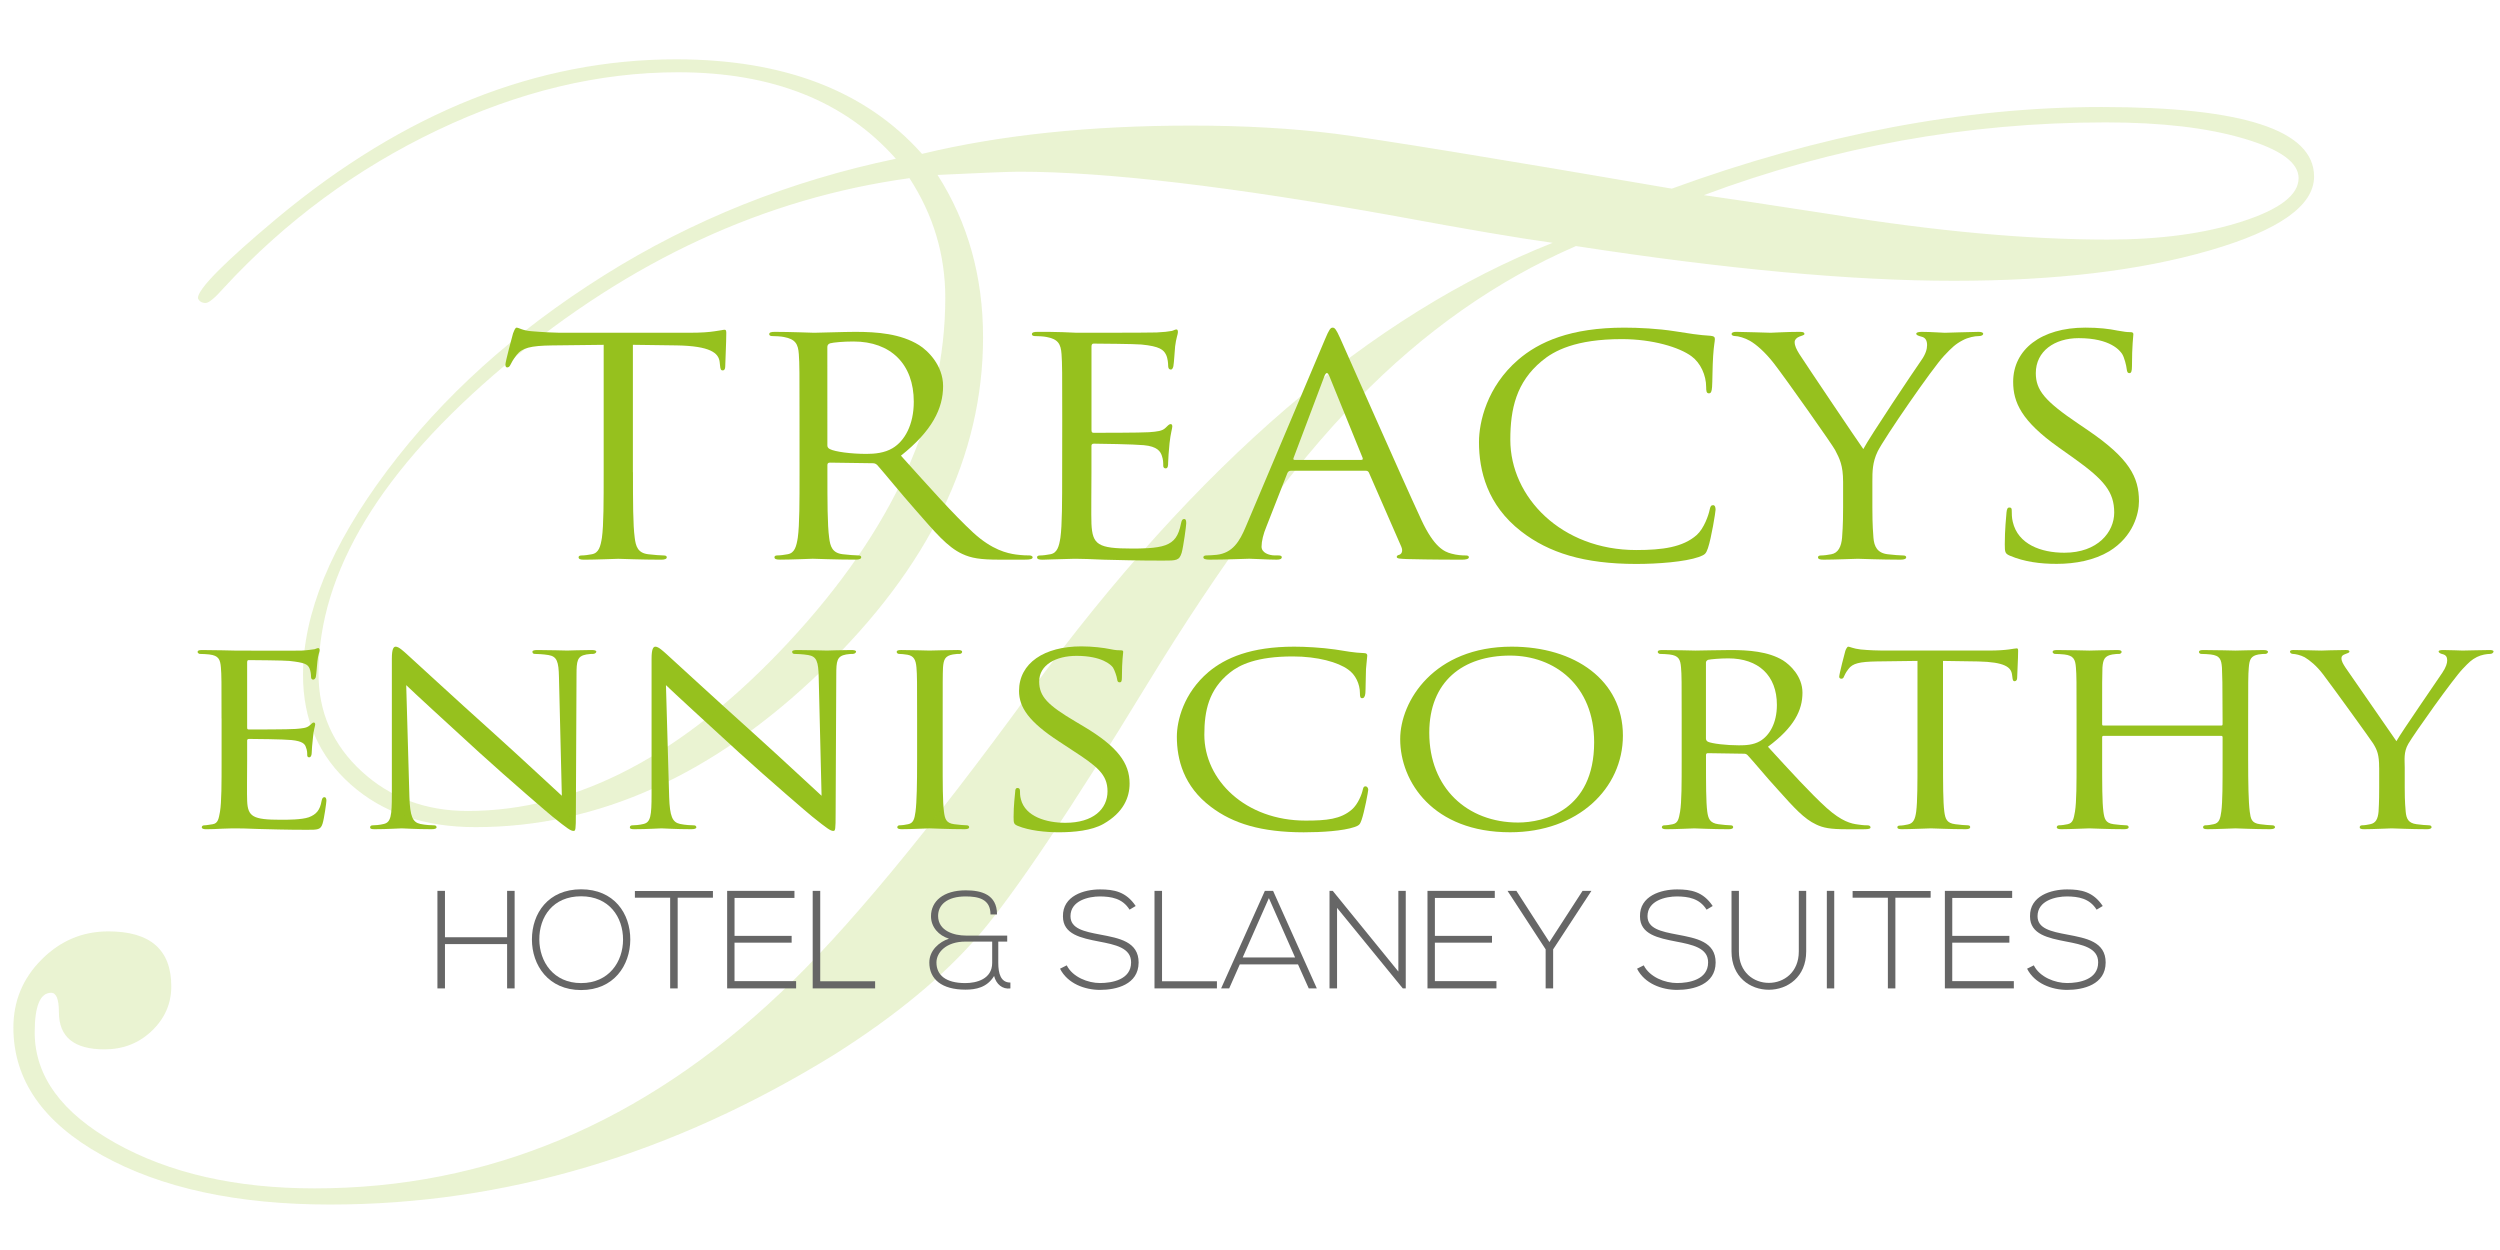 <?xml version="1.0" encoding="utf-8"?>
<!-- Generator: Adobe Illustrator 16.0.0, SVG Export Plug-In . SVG Version: 6.00 Build 0)  -->
<!DOCTYPE svg PUBLIC "-//W3C//DTD SVG 1.1//EN" "http://www.w3.org/Graphics/SVG/1.1/DTD/svg11.dtd">
<svg version="1.1" id="Layer_1" xmlns="http://www.w3.org/2000/svg" xmlns:xlink="http://www.w3.org/1999/xlink" x="0px" y="0px"
	 width="140px" height="70px" viewBox="0 0 140 70" enable-background="new 0 0 140 70" xml:space="preserve">
<g>
	<path fill="#96C11E" d="M12.406,40.239c0-2.06,0-2.435-0.035-2.855c-0.036-0.452-0.125-0.671-0.644-0.734
		c-0.125-0.015-0.394-0.031-0.538-0.031c-0.053,0-0.125-0.062-0.125-0.108c0-0.079,0.071-0.109,0.25-0.109
		c0.716,0,1.736,0.03,1.826,0.03c0.107,0,3.399,0.017,3.757,0c0.304-0.014,0.59-0.061,0.716-0.076
		c0.071-0.017,0.143-0.063,0.214-0.063c0.054,0,0.072,0.063,0.072,0.126c0,0.093-0.09,0.249-0.125,0.623
		c-0.018,0.126-0.054,0.718-0.089,0.875c-0.018,0.062-0.071,0.141-0.143,0.141c-0.089,0-0.125-0.063-0.125-0.172
		c0-0.095-0.018-0.313-0.089-0.47c-0.107-0.219-0.269-0.312-1.127-0.405c-0.269-0.03-2.094-0.046-2.272-0.046
		c-0.072,0-0.089,0.046-0.089,0.14v3.606c0,0.093,0,0.14,0.089,0.14c0.197,0,2.272,0,2.63-0.031c0.376-0.032,0.609-0.048,0.77-0.188
		c0.107-0.093,0.179-0.172,0.232-0.172c0.055,0,0.09,0.032,0.09,0.108c0,0.079-0.09,0.298-0.125,0.734
		c-0.036,0.266-0.071,0.765-0.071,0.858c0,0.109-0.036,0.25-0.144,0.25c-0.071,0-0.107-0.047-0.107-0.125
		c0-0.125,0-0.266-0.072-0.436c-0.053-0.188-0.197-0.345-0.805-0.407c-0.43-0.047-2.112-0.063-2.38-0.063
		c-0.089,0-0.107,0.047-0.107,0.095v1.107c0,0.452-0.018,1.997,0,2.264c0.036,0.889,0.323,1.061,1.879,1.061
		c0.412,0,1.164,0,1.575-0.14c0.412-0.156,0.626-0.391,0.716-0.921c0.036-0.156,0.071-0.203,0.161-0.203
		c0.089,0,0.107,0.108,0.107,0.203c0,0.093-0.125,0.998-0.215,1.279c-0.107,0.344-0.269,0.344-0.877,0.344
		c-1.181,0-2.093-0.032-2.737-0.047c-0.662-0.032-1.074-0.032-1.306-0.032c-0.036,0-0.34,0-0.68,0.016
		c-0.304,0.017-0.662,0.031-0.913,0.031c-0.161,0-0.25-0.031-0.25-0.108c0-0.047,0.036-0.11,0.125-0.11
		c0.143,0,0.34-0.046,0.483-0.062c0.304-0.047,0.34-0.313,0.412-0.703c0.089-0.547,0.089-1.591,0.089-2.871V40.239L12.406,40.239z"
		/>
	<path fill="#96C11E" d="M22.927,44.626c0.036,1.092,0.179,1.421,0.609,1.515c0.286,0.062,0.644,0.078,0.787,0.078
		c0.072,0,0.125,0.047,0.125,0.108c0,0.078-0.107,0.108-0.286,0.108c-0.895,0-1.521-0.047-1.664-0.047
		c-0.144,0-0.806,0.047-1.521,0.047c-0.161,0-0.25-0.015-0.25-0.108c0-0.062,0.053-0.108,0.125-0.108
		c0.125,0,0.412-0.017,0.644-0.078c0.394-0.094,0.448-0.453,0.448-1.656v-7.6c0-0.53,0.089-0.672,0.214-0.672
		c0.179,0,0.448,0.265,0.609,0.405c0.25,0.22,2.541,2.343,4.974,4.527c1.557,1.405,3.239,2.98,3.722,3.418l-0.161-6.648
		c-0.018-0.859-0.108-1.155-0.591-1.233c-0.286-0.047-0.644-0.063-0.77-0.063c-0.107,0-0.125-0.077-0.125-0.124
		c0-0.077,0.125-0.093,0.304-0.093c0.716,0,1.467,0.029,1.646,0.029c0.179,0,0.698-0.029,1.342-0.029
		c0.161,0,0.286,0.016,0.286,0.093c0,0.047-0.071,0.124-0.179,0.124c-0.071,0-0.197,0-0.376,0.031
		c-0.519,0.095-0.554,0.36-0.554,1.155l-0.036,7.773c0,0.874-0.018,0.953-0.125,0.953c-0.161,0-0.323-0.11-1.199-0.813
		c-0.161-0.124-2.433-2.075-4.097-3.589c-1.826-1.671-3.597-3.293-4.08-3.762L22.927,44.626z"/>
	<path fill="#96C11E" d="M37.473,44.626c0.036,1.092,0.179,1.421,0.609,1.515c0.286,0.062,0.644,0.078,0.787,0.078
		c0.072,0,0.126,0.047,0.126,0.108c0,0.078-0.107,0.108-0.287,0.108c-0.895,0-1.521-0.047-1.664-0.047s-0.805,0.047-1.521,0.047
		c-0.161,0-0.251-0.015-0.251-0.108c0-0.062,0.054-0.108,0.125-0.108c0.125,0,0.412-0.017,0.644-0.078
		c0.394-0.094,0.447-0.453,0.447-1.656v-7.6c0-0.53,0.09-0.672,0.215-0.672c0.179,0,0.447,0.265,0.609,0.405
		c0.25,0.22,2.541,2.343,4.975,4.527c1.556,1.405,3.238,2.98,3.721,3.418l-0.161-6.648c-0.019-0.859-0.108-1.155-0.591-1.233
		c-0.286-0.047-0.644-0.063-0.77-0.063c-0.107,0-0.125-0.077-0.125-0.124c0-0.077,0.125-0.093,0.304-0.093
		c0.716,0,1.467,0.029,1.646,0.029c0.179,0,0.698-0.029,1.342-0.029c0.162,0,0.287,0.016,0.287,0.093
		c0,0.047-0.072,0.124-0.179,0.124c-0.071,0-0.197,0-0.375,0.031c-0.519,0.095-0.555,0.36-0.555,1.155l-0.036,7.773
		c0,0.874-0.018,0.953-0.125,0.953c-0.161,0-0.322-0.11-1.199-0.813c-0.161-0.124-2.433-2.075-4.098-3.589
		c-1.825-1.671-3.596-3.293-4.08-3.762L37.473,44.626z"/>
	<path fill="#96C11E" d="M52.79,42.581c0,1.28,0,2.326,0.071,2.871c0.053,0.391,0.108,0.642,0.573,0.703
		c0.232,0.031,0.572,0.062,0.715,0.062c0.089,0,0.125,0.063,0.125,0.11c0,0.062-0.071,0.108-0.251,0.108
		c-0.876,0-1.896-0.047-1.968-0.047c-0.089,0-1.073,0.047-1.556,0.047c-0.161,0-0.25-0.03-0.25-0.108c0-0.047,0.035-0.11,0.125-0.11
		c0.144,0,0.341-0.03,0.483-0.062c0.304-0.062,0.357-0.313,0.412-0.703c0.071-0.545,0.089-1.591,0.089-2.871v-2.342
		c0-2.06,0-2.435-0.036-2.855c-0.036-0.452-0.161-0.655-0.5-0.718c-0.179-0.031-0.376-0.048-0.483-0.048
		c-0.071,0-0.125-0.062-0.125-0.108c0-0.079,0.071-0.109,0.25-0.109c0.52,0,1.503,0.03,1.592,0.03c0.072,0,1.092-0.03,1.575-0.03
		c0.179,0,0.25,0.03,0.25,0.109c0,0.047-0.071,0.108-0.125,0.108c-0.107,0-0.214,0-0.393,0.031c-0.43,0.079-0.52,0.266-0.555,0.734
		c-0.018,0.421-0.018,0.796-0.018,2.855V42.581L52.79,42.581z"/>
	<path fill="#96C11E" d="M56.994,46.249c-0.215-0.094-0.233-0.141-0.233-0.499c0-0.656,0.072-1.187,0.089-1.405
		c0-0.141,0.036-0.219,0.125-0.219s0.143,0.047,0.143,0.157c0,0.108,0,0.295,0.054,0.483c0.25,0.967,1.432,1.311,2.487,1.311
		c1.557,0,2.362-0.765,2.362-1.765c0-0.951-0.59-1.403-1.986-2.309l-0.715-0.47c-1.7-1.106-2.254-1.919-2.254-2.84
		c0-1.561,1.414-2.496,3.489-2.496c0.626,0,1.252,0.077,1.627,0.156c0.305,0.063,0.43,0.063,0.556,0.063
		c0.125,0,0.161,0.014,0.161,0.093c0,0.063-0.072,0.5-0.072,1.405c0,0.201-0.018,0.297-0.125,0.297
		c-0.107,0-0.125-0.063-0.143-0.172c-0.018-0.156-0.143-0.516-0.232-0.656c-0.108-0.156-0.626-0.655-2.04-0.655
		c-1.145,0-2.093,0.499-2.093,1.435c0,0.845,0.483,1.328,2.039,2.248l0.447,0.266c1.915,1.14,2.577,2.061,2.577,3.199
		c0,0.781-0.34,1.623-1.467,2.265c-0.663,0.374-1.647,0.467-2.506,0.467C58.55,46.607,57.638,46.515,56.994,46.249z"/>
	<path fill="#96C11E" d="M67.818,45.188c-1.539-1.154-1.914-2.669-1.914-3.933c0-0.891,0.375-2.436,1.771-3.622
		c0.949-0.795,2.38-1.42,4.796-1.42c0.626,0,1.521,0.048,2.291,0.157c0.59,0.093,1.091,0.187,1.609,0.202
		c0.16,0,0.196,0.063,0.196,0.141c0,0.108-0.036,0.266-0.071,0.75c-0.018,0.436-0.018,1.17-0.035,1.356
		c-0.018,0.204-0.09,0.281-0.179,0.281c-0.108,0-0.126-0.093-0.126-0.281c0-0.515-0.25-1.045-0.661-1.326
		c-0.555-0.406-1.7-0.733-3.097-0.733c-2.021,0-2.988,0.468-3.542,0.92c-1.163,0.938-1.413,2.122-1.413,3.466
		c0,2.544,2.308,4.807,5.671,4.807c1.181,0,1.969-0.077,2.596-0.624c0.34-0.296,0.555-0.857,0.607-1.108
		c0.036-0.14,0.054-0.187,0.161-0.187c0.072,0,0.144,0.093,0.144,0.187c0,0.093-0.215,1.249-0.376,1.702
		c-0.09,0.249-0.125,0.295-0.394,0.391c-0.645,0.219-1.824,0.295-2.845,0.295C70.645,46.607,69.053,46.124,67.818,45.188z"/>
	<path fill="#96C11E" d="M84.655,36.213c3.543,0,6.228,1.89,6.228,4.979c0,2.965-2.523,5.415-6.317,5.415
		c-4.313,0-6.155-2.825-6.155-5.213C78.41,39.256,80.307,36.213,84.655,36.213z M85.013,46.062c1.413,0,4.259-0.655,4.259-4.495
		c0-3.185-2.219-4.854-4.706-4.854c-2.63,0-4.527,1.436-4.527,4.323C80.039,44.126,82.168,46.062,85.013,46.062z"/>
	<path fill="#96C11E" d="M94.174,40.239c0-2.06,0-2.435-0.036-2.855c-0.036-0.452-0.125-0.671-0.643-0.734
		c-0.127-0.015-0.395-0.031-0.537-0.031c-0.055,0-0.126-0.062-0.126-0.108c0-0.079,0.072-0.109,0.251-0.109
		c0.715,0,1.771,0.03,1.86,0.03c0.16,0,1.484-0.03,1.969-0.03c1.001,0,2.111,0.077,2.934,0.578c0.395,0.249,1.092,0.89,1.092,1.811
		c0,0.983-0.464,1.935-1.933,3.027c1.288,1.405,2.381,2.606,3.293,3.433c0.841,0.749,1.36,0.875,1.753,0.922
		c0.305,0.046,0.465,0.046,0.555,0.046s0.144,0.063,0.144,0.11c0,0.077-0.089,0.108-0.376,0.108h-0.984
		c-0.895,0-1.288-0.076-1.682-0.265c-0.679-0.313-1.252-0.951-2.147-1.951c-0.662-0.718-1.359-1.576-1.699-1.935
		c-0.071-0.063-0.108-0.078-0.215-0.078l-2.005-0.031c-0.07,0-0.106,0.031-0.106,0.109v0.313c0,1.278,0,2.31,0.071,2.854
		c0.054,0.391,0.144,0.64,0.626,0.703c0.216,0.031,0.556,0.062,0.698,0.062c0.107,0,0.126,0.063,0.126,0.11
		c0,0.062-0.072,0.108-0.251,0.108c-0.858,0-1.861-0.047-1.933-0.047c-0.019,0-1.074,0.047-1.557,0.047
		c-0.16,0-0.251-0.03-0.251-0.108c0-0.047,0.036-0.11,0.125-0.11c0.145,0,0.341-0.03,0.483-0.062
		c0.304-0.063,0.34-0.313,0.412-0.703c0.089-0.545,0.089-1.591,0.089-2.871V40.239L94.174,40.239z M95.534,41.364
		c0,0.078,0.035,0.123,0.106,0.172c0.232,0.108,1.038,0.202,1.736,0.202c0.375,0,0.806-0.016,1.182-0.234
		c0.536-0.312,0.948-1.014,0.948-2.029c0-1.653-1.039-2.606-2.721-2.606c-0.465,0-0.966,0.047-1.128,0.079
		c-0.069,0.031-0.124,0.078-0.124,0.156V41.364L95.534,41.364z"/>
	<path fill="#96C11E" d="M108.81,42.581c0,1.28,0,2.326,0.072,2.871c0.054,0.391,0.125,0.642,0.608,0.703
		c0.215,0.031,0.572,0.062,0.716,0.062c0.106,0,0.125,0.063,0.125,0.11c0,0.062-0.071,0.108-0.251,0.108
		c-0.858,0-1.861-0.047-1.949-0.047c-0.072,0-1.164,0.047-1.629,0.047c-0.18,0-0.25-0.03-0.25-0.108
		c0-0.047,0.036-0.094,0.124-0.094c0.144,0,0.322-0.031,0.467-0.063c0.321-0.063,0.41-0.328,0.464-0.719
		c0.072-0.545,0.072-1.591,0.072-2.871V37.01l-2.272,0.03c-0.984,0.017-1.36,0.11-1.593,0.423c-0.18,0.233-0.197,0.326-0.25,0.421
		c-0.036,0.109-0.09,0.124-0.162,0.124c-0.034,0-0.107-0.031-0.107-0.107c0-0.143,0.305-1.328,0.34-1.438
		c0.019-0.078,0.108-0.25,0.162-0.25c0.107,0,0.269,0.109,0.698,0.157c0.446,0.047,1.055,0.061,1.233,0.061h5.941
		c0.519,0,0.876-0.029,1.127-0.061c0.232-0.032,0.375-0.063,0.447-0.063s0.072,0.078,0.072,0.156c0,0.405-0.055,1.358-0.055,1.514
		c0,0.11-0.072,0.172-0.143,0.172c-0.072,0-0.107-0.046-0.125-0.233l-0.019-0.141c-0.053-0.406-0.393-0.702-1.896-0.734l-1.969-0.03
		V42.581L108.81,42.581z"/>
	<path fill="#96C11E" d="M125.897,42.581c0,1.28,0.018,2.326,0.089,2.871c0.054,0.391,0.09,0.642,0.572,0.703
		c0.215,0.031,0.572,0.062,0.699,0.062c0.106,0,0.143,0.063,0.143,0.11c0,0.062-0.09,0.108-0.269,0.108
		c-0.858,0-1.86-0.047-1.95-0.047c-0.072,0-1.091,0.047-1.557,0.047c-0.179,0-0.252-0.03-0.252-0.108c0-0.047,0.037-0.11,0.127-0.11
		c0.143,0,0.321-0.03,0.465-0.062c0.322-0.062,0.375-0.327,0.43-0.718c0.071-0.547,0.071-1.545,0.071-2.825v-1.326
		c0-0.063-0.035-0.079-0.09-0.079h-6.566c-0.054,0-0.089,0.017-0.089,0.079v1.326c0,1.28,0,2.295,0.07,2.84
		c0.055,0.391,0.108,0.642,0.573,0.703c0.232,0.031,0.572,0.062,0.716,0.062c0.09,0,0.126,0.063,0.126,0.11
		c0,0.062-0.072,0.108-0.251,0.108c-0.877,0-1.879-0.047-1.951-0.047c-0.089,0-1.091,0.047-1.573,0.047
		c-0.162,0-0.251-0.03-0.251-0.108c0-0.047,0.036-0.11,0.124-0.11c0.145,0,0.341-0.03,0.484-0.062
		c0.304-0.062,0.34-0.313,0.411-0.703c0.089-0.545,0.089-1.591,0.089-2.871v-2.342c0-2.06,0-2.435-0.036-2.855
		c-0.034-0.452-0.124-0.671-0.644-0.734c-0.126-0.015-0.393-0.031-0.537-0.031c-0.053,0-0.125-0.062-0.125-0.108
		c0-0.079,0.072-0.109,0.251-0.109c0.716,0,1.718,0.03,1.807,0.03c0.072,0,1.074-0.03,1.558-0.03c0.179,0,0.25,0.03,0.25,0.109
		c0,0.047-0.071,0.108-0.126,0.108c-0.106,0-0.214,0-0.394,0.031c-0.428,0.079-0.519,0.266-0.555,0.734
		c-0.017,0.421-0.017,0.828-0.017,2.888v0.279c0,0.079,0.035,0.079,0.089,0.079h6.566c0.055,0,0.09,0,0.09-0.079v-0.279
		c0-2.06-0.018-2.467-0.035-2.888c-0.036-0.452-0.108-0.671-0.627-0.734c-0.125-0.015-0.394-0.031-0.536-0.031
		c-0.072,0-0.125-0.062-0.125-0.108c0-0.079,0.07-0.109,0.25-0.109c0.698,0,1.717,0.03,1.789,0.03c0.09,0,1.092-0.03,1.557-0.03
		c0.179,0,0.269,0.03,0.269,0.109c0,0.047-0.071,0.108-0.143,0.108c-0.108,0-0.197,0-0.394,0.031
		c-0.412,0.079-0.501,0.266-0.537,0.734c-0.036,0.421-0.036,0.796-0.036,2.855V42.581L125.897,42.581z"/>
	<path fill="#96C11E" d="M133.232,42.986c0-0.718-0.107-0.982-0.339-1.356c-0.126-0.204-2.256-3.152-2.792-3.855
		c-0.377-0.5-0.752-0.796-1.038-0.968c-0.232-0.125-0.537-0.188-0.662-0.188c-0.09,0-0.162-0.063-0.162-0.125
		c0-0.062,0.055-0.093,0.197-0.093c0.305,0,1.485,0.031,1.558,0.031c0.107,0,0.751-0.031,1.36-0.031
		c0.179,0,0.215,0.031,0.215,0.093c0,0.047-0.108,0.095-0.251,0.141c-0.126,0.047-0.197,0.109-0.197,0.219
		c0,0.187,0.107,0.343,0.215,0.515l2.863,4.136c0.321-0.563,2.289-3.401,2.576-3.839c0.196-0.297,0.268-0.515,0.268-0.687
		c0-0.188-0.071-0.297-0.249-0.344c-0.145-0.031-0.233-0.094-0.233-0.157c0-0.047,0.089-0.076,0.251-0.076
		c0.411,0,0.966,0.029,1.092,0.029c0.106,0,1.233-0.029,1.539-0.029c0.106,0,0.196,0.029,0.196,0.076
		c0,0.063-0.072,0.142-0.196,0.142c-0.18,0-0.484,0.047-0.734,0.172c-0.305,0.156-0.447,0.296-0.787,0.655
		c-0.52,0.53-2.739,3.653-3.061,4.214c-0.268,0.469-0.196,0.891-0.196,1.326v1.14c0,0.219,0,0.781,0.054,1.326
		c0.036,0.391,0.143,0.642,0.608,0.703c0.215,0.031,0.573,0.062,0.716,0.062c0.089,0,0.125,0.063,0.125,0.11
		c0,0.062-0.089,0.108-0.251,0.108c-0.876,0-1.896-0.047-1.985-0.047c-0.073,0-1.074,0.047-1.539,0.047
		c-0.179,0-0.25-0.03-0.25-0.108c0-0.047,0.034-0.11,0.125-0.11c0.143,0,0.321-0.03,0.464-0.062
		c0.323-0.062,0.431-0.313,0.467-0.703c0.035-0.545,0.035-1.107,0.035-1.326V42.986L133.232,42.986z"/>
</g>
<g opacity="0.2">
	<path fill="#96C11E" d="M129.588,9.887c0,1.629-1.952,3.01-5.859,4.141c-3.905,1.132-8.679,1.697-14.32,1.697
		c-5.679,0-12.73-0.648-21.156-1.946c-4.449,1.932-8.518,4.79-12.206,8.576c-3.689,3.787-7.649,9.149-11.881,16.089
		c-4.231,6.94-7.333,11.563-9.303,13.872c-1.972,2.307-4.675,4.548-8.11,6.721c-9.078,5.611-18.499,8.417-28.264,8.417
		c-5.208,0-9.466-0.92-12.775-2.761c-3.31-1.839-4.964-4.224-4.964-7.149c0-1.479,0.523-2.747,1.573-3.803
		c1.048-1.055,2.296-1.584,3.743-1.584c2.351,0,3.526,1.025,3.526,3.077c0,0.966-0.362,1.796-1.085,2.489
		c-0.723,0.695-1.609,1.041-2.658,1.041c-1.7,0-2.55-0.693-2.55-2.082c0-0.724-0.145-1.087-0.434-1.087
		c-0.615,0-0.922,0.74-0.922,2.219c0,2.443,1.509,4.511,4.529,6.2c3.019,1.689,6.736,2.535,11.148,2.535
		c9.691,0,18.39-3.65,26.093-10.954c3.616-3.409,8.281-9.035,13.996-16.88C67.04,25.983,76.786,17.611,86.95,13.598
		c-1.954-0.271-4.883-0.77-8.789-1.494c-9.187-1.659-16.22-2.489-21.103-2.489c-0.507,0-2.026,0.061-4.557,0.181
		c1.7,2.655,2.55,5.688,2.55,9.097c0,6.638-3.021,12.868-9.06,18.69c-6.04,5.824-12.496,8.737-19.366,8.737
		c-2.858,0-5.181-0.793-6.971-2.378c-1.791-1.584-2.685-3.627-2.685-6.131c0-3.441,1.564-7.25,4.692-11.429
		c3.127-4.178,7.179-7.829,12.151-10.953c4.972-3.123,10.424-5.302,16.356-6.539c-2.855-3.229-6.921-4.843-12.197-4.843
		c-4.445,0-8.936,1.081-13.472,3.242c-4.535,2.161-8.52,5.1-11.953,8.818c-0.507,0.575-0.85,0.86-1.03,0.86
		c-0.217,0-0.361-0.09-0.434-0.272c0-0.513,1.482-2.009,4.446-4.488c7.119-5.923,14.564-8.885,22.335-8.885
		c6.035,0,10.625,1.764,13.77,5.295c4.375-1.056,9.403-1.584,15.081-1.584c2.929,0,5.606,0.151,8.029,0.453
		c2.566,0.332,8.859,1.357,18.878,3.078c8.354-3.048,16.383-4.571,24.087-4.571C125.628,5.995,129.588,7.292,129.588,9.887z
		 M52.936,16.676c0-2.415-0.67-4.646-2.007-6.699c-8.102,1.117-15.642,4.602-22.621,10.455c-6.98,5.854-10.471,11.617-10.471,17.289
		c0,2.172,0.805,3.997,2.415,5.476c1.609,1.478,3.588,2.218,5.94,2.218c6.111,0,12.097-3.146,17.956-9.437
		C50.006,29.687,52.936,23.253,52.936,16.676z M128.721,9.977c0-0.875-1.022-1.614-3.065-2.217c-2.044-0.604-4.62-0.906-7.73-0.906
		c-7.739,0-15.243,1.358-22.513,4.074c0.904,0.121,3.31,0.483,7.215,1.086c5.785,0.936,10.922,1.403,15.407,1.403
		c2.929,0,5.442-0.339,7.54-1.019C127.671,11.72,128.721,10.913,128.721,9.977z"/>
</g>
<g>
	<path fill="#96C11E" d="M35.446,26.448c0,1.621,0,2.954,0.098,3.663c0.059,0.489,0.175,0.86,0.761,0.927
		c0.273,0.034,0.703,0.068,0.878,0.068c0.117,0,0.156,0.05,0.156,0.101c0,0.085-0.097,0.136-0.312,0.136
		c-1.074,0-2.303-0.05-2.401-0.05s-1.326,0.05-1.912,0.05c-0.215,0-0.313-0.034-0.313-0.136c0-0.051,0.039-0.101,0.156-0.101
		c0.176,0,0.41-0.034,0.585-0.068c0.391-0.067,0.488-0.438,0.566-0.927c0.098-0.709,0.098-2.042,0.098-3.663V19.31l-2.888,0.034
		c-1.21,0.017-1.678,0.136-1.991,0.54c-0.215,0.287-0.273,0.405-0.332,0.523c-0.059,0.134-0.117,0.168-0.195,0.168
		c-0.059,0-0.098-0.05-0.098-0.152c0-0.169,0.39-1.62,0.429-1.755c0.039-0.101,0.117-0.32,0.195-0.32
		c0.137,0,0.332,0.168,0.858,0.202c0.566,0.05,1.308,0.084,1.542,0.084h7.316c0.625,0,1.074-0.034,1.386-0.084
		c0.293-0.034,0.469-0.084,0.546-0.084c0.098,0,0.098,0.101,0.098,0.202c0,0.507-0.059,1.671-0.059,1.857
		c0,0.151-0.059,0.219-0.136,0.219c-0.098,0-0.137-0.05-0.156-0.287l-0.02-0.186c-0.059-0.506-0.527-0.895-2.401-0.928l-2.458-0.034
		V26.448L35.446,26.448z"/>
	<path fill="#96C11E" d="M44.773,23.478c0-2.632,0-3.105-0.039-3.645c-0.039-0.574-0.195-0.843-0.839-0.962
		c-0.156-0.034-0.488-0.051-0.663-0.051c-0.079,0-0.156-0.034-0.156-0.101c0-0.101,0.097-0.135,0.312-0.135
		c0.878,0,2.107,0.051,2.205,0.051c0.214,0,1.697-0.051,2.303-0.051c1.229,0,2.537,0.101,3.571,0.742
		c0.488,0.304,1.346,1.131,1.346,2.295c0,1.249-0.604,2.498-2.361,3.897c1.6,1.772,2.927,3.274,4.059,4.32
		c1.054,0.962,1.893,1.147,2.38,1.215c0.372,0.051,0.644,0.051,0.762,0.051c0.098,0,0.175,0.05,0.175,0.101
		c0,0.102-0.117,0.136-0.468,0.136h-1.386c-1.093,0-1.58-0.085-2.088-0.321c-0.839-0.388-1.522-1.215-2.634-2.481
		c-0.82-0.928-1.737-2.058-2.127-2.497c-0.078-0.068-0.137-0.101-0.254-0.101l-2.4-0.034c-0.098,0-0.137,0.051-0.137,0.135v0.405
		c0,1.62,0,2.954,0.098,3.661c0.059,0.491,0.176,0.862,0.761,0.929c0.273,0.034,0.703,0.067,0.878,0.067
		c0.117,0,0.156,0.05,0.156,0.102c0,0.083-0.097,0.134-0.312,0.134c-1.073,0-2.303-0.05-2.4-0.05c-0.02,0-1.249,0.05-1.834,0.05
		c-0.214,0-0.312-0.032-0.312-0.134c0-0.052,0.039-0.102,0.156-0.102c0.176,0,0.41-0.033,0.585-0.067
		c0.391-0.067,0.488-0.438,0.566-0.929c0.098-0.707,0.098-2.041,0.098-3.661L44.773,23.478L44.773,23.478z M46.333,24.946
		c0,0.084,0.04,0.153,0.137,0.202c0.293,0.153,1.19,0.27,2.049,0.27c0.468,0,1.015-0.05,1.463-0.319
		c0.683-0.405,1.19-1.317,1.19-2.6c0-2.109-1.288-3.375-3.376-3.375c-0.585,0-1.112,0.051-1.308,0.101
		c-0.098,0.034-0.157,0.101-0.157,0.203L46.333,24.946L46.333,24.946z"/>
	<path fill="#96C11E" d="M59.485,23.478c0-2.632,0-3.105-0.039-3.645c-0.039-0.574-0.195-0.843-0.839-0.962
		c-0.156-0.034-0.488-0.051-0.664-0.051c-0.079,0-0.157-0.034-0.157-0.101c0-0.101,0.098-0.135,0.313-0.135
		c0.449,0,0.976,0,1.405,0.017l0.8,0.034c0.137,0,4.02,0,4.469-0.017c0.371-0.017,0.683-0.051,0.839-0.084
		c0.098-0.017,0.175-0.084,0.273-0.084c0.059,0,0.078,0.067,0.078,0.151c0,0.119-0.098,0.321-0.156,0.793
		c-0.02,0.169-0.059,0.911-0.098,1.114c-0.019,0.084-0.059,0.186-0.137,0.186c-0.117,0-0.156-0.085-0.156-0.22
		c0-0.118-0.02-0.405-0.117-0.607c-0.137-0.271-0.332-0.473-1.386-0.574c-0.332-0.034-2.458-0.051-2.673-0.051
		c-0.078,0-0.117,0.051-0.117,0.169v4.658c0,0.117,0.02,0.168,0.117,0.168c0.254,0,2.654,0,3.103-0.033
		c0.468-0.034,0.742-0.068,0.917-0.236c0.137-0.135,0.214-0.219,0.292-0.219c0.059,0,0.097,0.034,0.097,0.135
		s-0.097,0.388-0.156,0.945c-0.039,0.337-0.078,0.962-0.078,1.08c0,0.135,0,0.321-0.137,0.321c-0.098,0-0.137-0.068-0.137-0.152
		c0-0.169,0-0.337-0.078-0.558c-0.078-0.236-0.254-0.522-1.015-0.59c-0.527-0.051-2.459-0.084-2.791-0.084
		c-0.098,0-0.136,0.051-0.136,0.118v1.485c0,0.574-0.02,2.532,0,2.886c0.058,1.165,0.351,1.384,2.263,1.384
		c0.507,0,1.366,0,1.874-0.186c0.506-0.186,0.741-0.523,0.877-1.215c0.039-0.186,0.078-0.253,0.175-0.253
		c0.118,0,0.118,0.135,0.118,0.253c0,0.135-0.156,1.282-0.254,1.637c-0.136,0.439-0.292,0.439-1.054,0.439
		c-1.463,0-2.537-0.034-3.298-0.051c-0.761-0.034-1.229-0.05-1.522-0.05c-0.039,0-0.371,0-0.78,0.017
		c-0.391,0-0.839,0.034-1.132,0.034c-0.215,0-0.313-0.034-0.313-0.136c0-0.051,0.039-0.101,0.157-0.101
		c0.175,0,0.409-0.034,0.585-0.068c0.39-0.067,0.488-0.438,0.566-0.927c0.098-0.709,0.098-2.042,0.098-3.663L59.485,23.478
		L59.485,23.478z"/>
	<path fill="#96C11E" d="M74.198,19.006c0.233-0.557,0.312-0.658,0.429-0.658s0.195,0.083,0.429,0.606
		c0.294,0.641,3.357,7.611,4.548,10.177c0.702,1.502,1.268,1.771,1.678,1.873c0.293,0.083,0.585,0.101,0.781,0.101
		c0.116,0,0.194,0.017,0.194,0.101c0,0.102-0.176,0.136-0.391,0.136c-0.292,0-1.717,0-3.063-0.034
		c-0.371-0.017-0.586-0.017-0.586-0.12c0-0.067,0.06-0.101,0.137-0.118c0.118-0.034,0.235-0.186,0.118-0.456l-1.814-4.151
		c-0.039-0.067-0.078-0.101-0.177-0.101h-4.194c-0.099,0-0.156,0.051-0.195,0.135l-1.171,2.986
		c-0.176,0.421-0.274,0.828-0.274,1.131c0,0.337,0.411,0.49,0.743,0.49h0.195c0.137,0,0.195,0.033,0.195,0.101
		c0,0.102-0.118,0.136-0.293,0.136c-0.468,0-1.308-0.052-1.523-0.052c-0.214,0-1.288,0.052-2.205,0.052
		c-0.253,0-0.371-0.034-0.371-0.136c0-0.068,0.078-0.101,0.175-0.101c0.137,0,0.41-0.018,0.566-0.034
		c0.897-0.101,1.288-0.742,1.64-1.586L74.198,19.006z M76.228,25.755c0.097,0,0.097-0.051,0.077-0.118l-1.854-4.556
		c-0.097-0.253-0.194-0.253-0.291,0l-1.718,4.556c-0.039,0.084,0,0.118,0.059,0.118H76.228z"/>
	<path fill="#96C11E" d="M85.183,29.755c-1.893-1.468-2.36-3.392-2.36-4.995c0-1.13,0.449-3.105,2.186-4.606
		c1.171-1.013,2.946-1.806,5.951-1.806c0.78,0,1.873,0.05,2.83,0.202c0.741,0.118,1.365,0.219,1.99,0.253
		c0.214,0.017,0.253,0.084,0.253,0.186c0,0.135-0.058,0.337-0.097,0.945c-0.039,0.557-0.039,1.485-0.06,1.738
		c-0.019,0.254-0.059,0.355-0.176,0.355c-0.136,0-0.155-0.118-0.155-0.355c0-0.658-0.313-1.35-0.82-1.721
		c-0.683-0.506-2.185-0.961-3.902-0.961c-2.596,0-3.805,0.657-4.488,1.232c-1.424,1.18-1.757,2.683-1.757,4.403
		c0,3.223,2.869,6.177,7.046,6.177c1.463,0,2.614-0.151,3.395-0.844c0.409-0.37,0.663-1.113,0.723-1.417
		c0.039-0.185,0.077-0.252,0.195-0.252c0.097,0,0.136,0.118,0.136,0.252c0,0.119-0.234,1.586-0.43,2.161
		c-0.116,0.321-0.156,0.354-0.507,0.489c-0.78,0.271-2.264,0.39-3.512,0.39C88.695,31.579,86.725,30.954,85.183,29.755z"/>
	<path fill="#96C11E" d="M103.213,26.972c0-0.912-0.194-1.284-0.448-1.773c-0.137-0.27-2.752-3.982-3.435-4.86
		c-0.488-0.625-0.976-1.046-1.327-1.249c-0.292-0.169-0.664-0.271-0.84-0.271c-0.097,0-0.194-0.034-0.194-0.118
		c0-0.067,0.079-0.118,0.255-0.118c0.37,0,1.833,0.051,1.931,0.051c0.138,0,0.878-0.051,1.64-0.051c0.214,0,0.253,0.051,0.253,0.118
		s-0.117,0.084-0.292,0.152c-0.156,0.068-0.255,0.169-0.255,0.304c0,0.202,0.099,0.404,0.255,0.658
		c0.312,0.49,3.239,4.843,3.59,5.333c0.371-0.709,2.85-4.405,3.24-4.961c0.253-0.354,0.331-0.641,0.331-0.86
		c0-0.236-0.078-0.422-0.313-0.473c-0.176-0.05-0.293-0.084-0.293-0.168c0-0.067,0.117-0.102,0.312-0.102
		c0.509,0,1.133,0.051,1.289,0.051c0.117,0,1.521-0.051,1.893-0.051c0.138,0,0.253,0.034,0.253,0.102
		c0,0.084-0.097,0.135-0.253,0.135c-0.214,0-0.585,0.067-0.897,0.236c-0.391,0.203-0.605,0.405-1.034,0.861
		c-0.645,0.675-3.375,4.641-3.727,5.366c-0.294,0.608-0.294,1.131-0.294,1.688v1.451c0,0.27,0,0.979,0.06,1.688
		c0.039,0.489,0.215,0.86,0.801,0.927c0.272,0.034,0.702,0.068,0.877,0.068c0.117,0,0.156,0.05,0.156,0.101
		c0,0.083-0.098,0.134-0.313,0.134c-1.073,0-2.302-0.05-2.398-0.05c-0.1,0-1.328,0.05-1.914,0.05c-0.215,0-0.313-0.032-0.313-0.134
		c0-0.051,0.04-0.101,0.157-0.101c0.176,0,0.409-0.034,0.585-0.068c0.391-0.067,0.565-0.438,0.605-0.927
		c0.058-0.709,0.058-1.418,0.058-1.688V26.972L103.213,26.972z"/>
	<path fill="#96C11E" d="M112.56,31.122c-0.272-0.118-0.292-0.186-0.292-0.641c0-0.844,0.077-1.518,0.097-1.79
		c0.02-0.186,0.059-0.27,0.155-0.27c0.118,0,0.138,0.051,0.138,0.186c0,0.152,0,0.388,0.059,0.625
		c0.293,1.249,1.58,1.721,2.888,1.721c1.874,0,2.791-1.165,2.791-2.245c0-1.164-0.566-1.839-2.244-3.037l-0.878-0.625
		c-2.068-1.467-2.537-2.515-2.537-3.662c0-1.805,1.561-3.037,4.039-3.037c0.761,0,1.327,0.067,1.814,0.168
		c0.371,0.067,0.526,0.084,0.684,0.084c0.155,0,0.194,0.034,0.194,0.119c0,0.084-0.078,0.641-0.078,1.789
		c0,0.27-0.039,0.388-0.137,0.388c-0.116,0-0.137-0.084-0.156-0.22c-0.02-0.203-0.136-0.658-0.252-0.844
		c-0.118-0.185-0.646-0.895-2.439-0.895c-1.347,0-2.401,0.727-2.401,1.958c0,0.961,0.508,1.569,2.382,2.835l0.545,0.371
		c2.303,1.57,2.85,2.616,2.85,3.967c0,0.691-0.313,1.973-1.659,2.801c-0.839,0.505-1.894,0.708-2.946,0.708
		C114.256,31.579,113.359,31.46,112.56,31.122z"/>
</g>
<g>
	<path fill="#666666" d="M28.398,55.351v-2.482h-3.48v2.482h-0.422v-5.463h0.422v2.598h3.48v-2.598h0.421v5.463H28.398z"/>
	<path fill="#666666" d="M35.296,52.626c-0.008,1.436-0.921,2.817-2.754,2.817c-1.834,0-2.754-1.389-2.754-2.833
		c0-1.467,0.913-2.809,2.754-2.809S35.304,51.151,35.296,52.626z M30.202,52.618c0.007,1.233,0.787,2.435,2.34,2.435
		c1.561,0,2.349-1.201,2.349-2.435c0-1.264-0.78-2.426-2.349-2.426S30.193,51.331,30.202,52.618z"/>
	<path fill="#666666" d="M37.528,50.271h-1.974v-0.375h4.37v0.375H37.95v5.08h-0.421V50.271z"/>
	<path fill="#666666" d="M41.133,52.408h3.199v0.382h-3.199v2.154h3.449v0.406H40.72v-5.463h3.769v0.398h-3.355V52.408z"/>
	<path fill="#666666" d="M45.933,49.888v5.064h3.074v0.398h-3.496v-5.463H45.933z"/>
	<path fill="#666666" d="M55.468,51.207c0-0.859-0.671-1.007-1.396-1.007c-1.046,0-1.545,0.483-1.538,1.1
		c0.008,0.835,0.898,1.092,1.553,1.092c0.812,0,1.506,0,2.317,0v0.337h-0.5v1.193c0,0.585,0.133,1.106,0.679,1.1v0.329
		c-0.445,0.061-0.795-0.235-0.913-0.696c-0.398,0.649-1.022,0.765-1.607,0.765c-1.327,0-2.021-0.585-2.021-1.521
		c0-0.678,0.554-1.154,1.1-1.334c-0.57-0.172-1.006-0.646-1.006-1.256c0-0.842,0.694-1.451,1.943-1.451
		c0.874,0,1.755,0.227,1.755,1.351H55.468z M55.562,52.729h-1.498c-1.077,0-1.623,0.607-1.623,1.169
		c0,0.703,0.515,1.155,1.615,1.155c0.624,0,1.506-0.219,1.506-1.131V52.729z"/>
	<path fill="#666666" d="M63.255,50.941c-0.398-0.641-1.038-0.734-1.654-0.741c-0.64,0-1.654,0.233-1.654,1.107
		c0,0.693,0.75,0.858,1.67,1.03c1.053,0.202,2.146,0.391,2.146,1.567c-0.008,1.234-1.249,1.53-2.162,1.53
		c-0.85,0-1.818-0.351-2.239-1.187l0.375-0.188c0.335,0.664,1.193,0.991,1.864,0.991s1.74-0.187,1.74-1.155
		c0.008-0.817-0.897-0.997-1.795-1.169c-0.999-0.196-2.021-0.398-2.021-1.405c-0.023-1.155,1.178-1.514,2.075-1.514
		c0.78,0,1.459,0.124,1.998,0.929L63.255,50.941z"/>
	<path fill="#666666" d="M65.074,49.888v5.064h3.074v0.398h-3.496v-5.463H65.074z"/>
	<path fill="#666666" d="M73.29,55.351l-0.601-1.344h-3.261l-0.594,1.344h-0.452l2.45-5.463h0.46l2.45,5.463H73.29z M72.525,53.618
		l-1.468-3.324l-1.466,3.324H72.525z"/>
	<path fill="#666666" d="M74.633,49.888l3.675,4.518v-4.518h0.414v5.463h-0.165l-3.682-4.511v4.511h-0.422v-5.463H74.633z"/>
	<path fill="#666666" d="M80.353,52.408h3.199v0.382h-3.199v2.154h3.448v0.406h-3.862v-5.463h3.769v0.398h-3.354V52.408z"/>
	<path fill="#666666" d="M86.557,53.165l-2.131-3.27v-0.008h0.491l1.85,2.87l1.857-2.87h0.491v0.008l-2.139,3.27v2.186h-0.42V53.165
		z"/>
	<path fill="#666666" d="M95.568,50.941c-0.397-0.641-1.038-0.734-1.654-0.741c-0.64,0-1.654,0.233-1.654,1.107
		c0,0.693,0.749,0.858,1.67,1.03c1.054,0.202,2.146,0.391,2.146,1.567c-0.008,1.234-1.248,1.53-2.162,1.53
		c-0.851,0-1.818-0.351-2.239-1.187l0.374-0.188c0.337,0.664,1.194,0.991,1.865,0.991c0.672,0,1.74-0.187,1.74-1.155
		c0.008-0.817-0.897-0.997-1.795-1.169c-0.998-0.196-2.02-0.398-2.02-1.405c-0.024-1.155,1.177-1.514,2.074-1.514
		c0.78,0,1.459,0.124,1.998,0.929L95.568,50.941z"/>
	<path fill="#666666" d="M101.147,49.888v3.395c0,2.854-4.182,2.862-4.182,0v-3.395h0.414v3.395c0,2.348,3.354,2.341,3.354,0v-3.395
		H101.147z"/>
	<path fill="#666666" d="M102.303,55.351v-5.463h0.414v5.463H102.303z"/>
	<path fill="#666666" d="M105.722,50.271h-1.976v-0.375h4.37v0.375h-1.975v5.08h-0.42V50.271z"/>
	<path fill="#666666" d="M109.326,52.408h3.199v0.382h-3.199v2.154h3.449v0.406h-3.862v-5.463h3.768v0.398h-3.354V52.408z"/>
	<path fill="#666666" d="M117.41,50.941c-0.398-0.641-1.038-0.734-1.654-0.741c-0.641,0-1.654,0.233-1.654,1.107
		c0,0.693,0.749,0.858,1.67,1.03c1.054,0.202,2.145,0.391,2.145,1.567c-0.007,1.234-1.248,1.53-2.16,1.53
		c-0.851,0-1.817-0.351-2.24-1.187l0.376-0.188c0.334,0.664,1.193,0.991,1.864,0.991s1.74-0.187,1.74-1.155
		c0.008-0.817-0.896-0.997-1.795-1.169c-0.998-0.196-2.021-0.398-2.021-1.405c-0.023-1.155,1.179-1.514,2.076-1.514
		c0.78,0,1.459,0.124,1.997,0.929L117.41,50.941z"/>
</g>
</svg>
